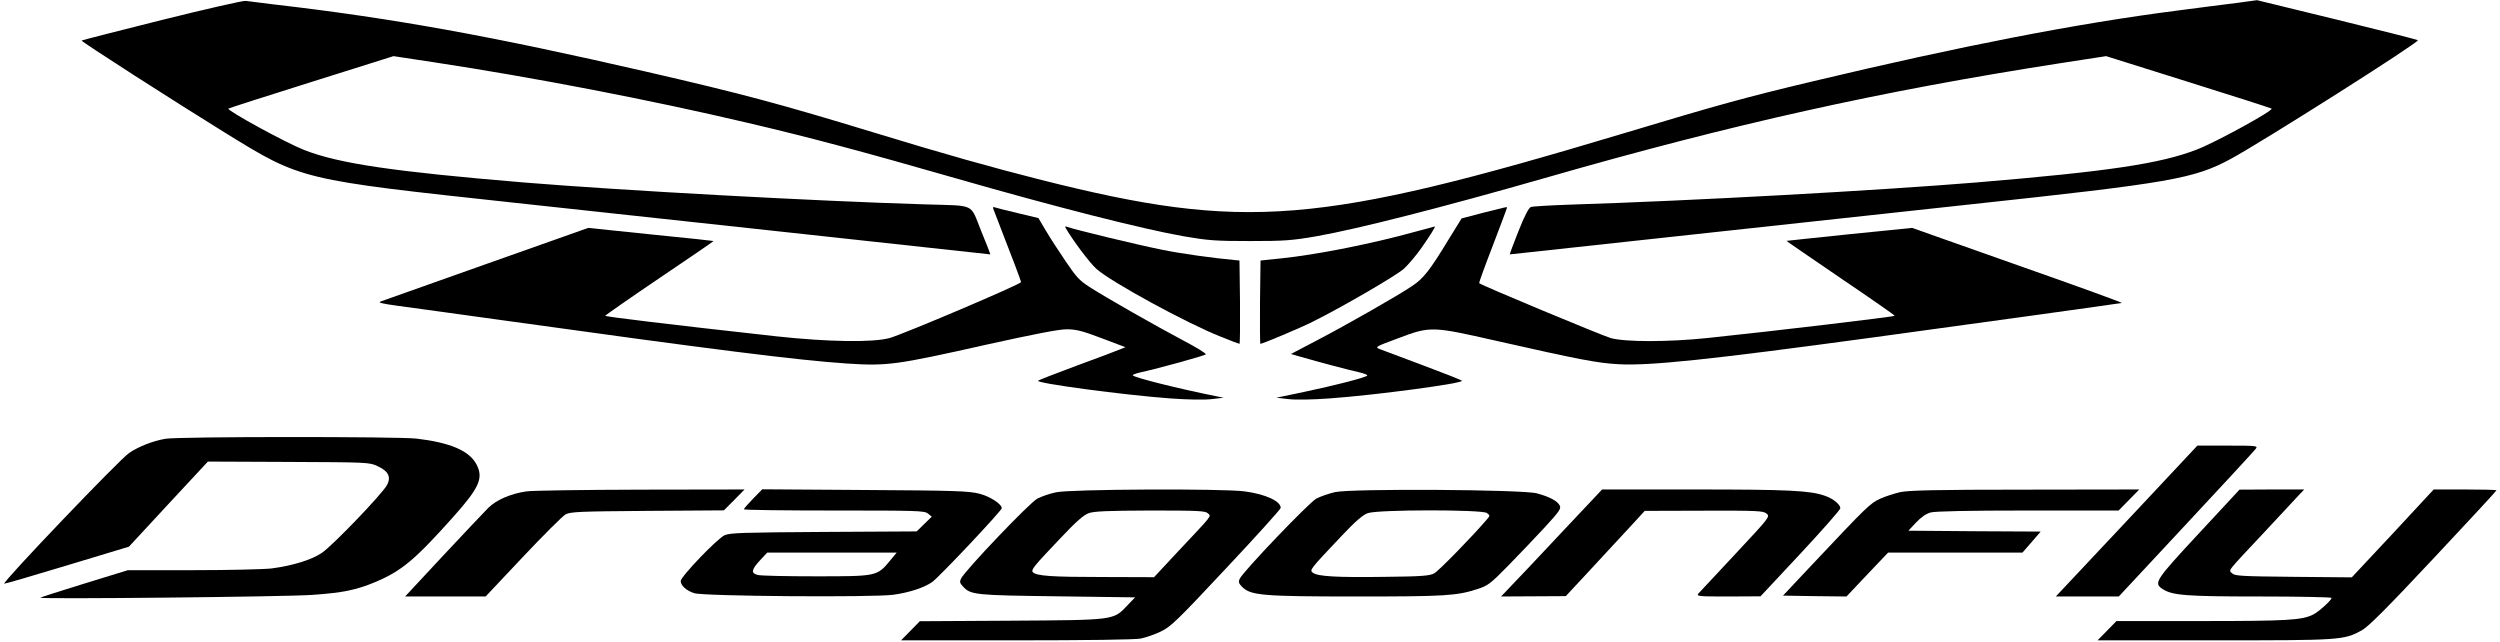 <?xml version="1.0" encoding="UTF-8" standalone="no"?> <svg xmlns="http://www.w3.org/2000/svg" version="1.0" width="1425pt" height="366pt" viewBox="0 0 1425 366" preserveAspectRatio="xMidYMid meet"><g transform="translate(0,366) scale(0.1,-0.1)" fill="#000000" stroke="none"><path d="M922 3546 c-248 -62 -454 -115 -457 -117 -4 -5 527 -346 825 -530 430 -265 424 -263 1636 -394 335 -36 1083 -117 1662 -180 580 -63 1055 -115 1057 -115 1 0 -22 61 -53 135 -64 159 -28 141 -317 150 -632 19 -1728 79 -2290 125 -745 62 -1054 108 -1251 185 -105 41 -446 228 -432 236 7 4 222 73 477 153 l464 146 231 -35 c577 -88 1231 -214 1791 -346 358 -84 656 -164 1182 -315 571 -164 1067 -290 1301 -331 139 -24 182 -27 377 -27 195 0 238 3 377 27 235 41 731 168 1303 332 1074 309 1912 495 2940 655 l260 40 465 -146 c256 -80 471 -149 478 -153 15 -9 -316 -191 -425 -233 -208 -81 -504 -125 -1258 -188 -560 -46 -1630 -105 -2305 -126 -118 -4 -223 -10 -234 -14 -12 -4 -36 -50 -71 -138 -29 -73 -51 -132 -49 -132 3 0 438 47 967 105 529 57 1275 138 1658 180 1143 123 1274 146 1484 259 179 97 1079 667 1067 677 -4 3 -212 56 -462 117 l-455 111 -110 -15 c-60 -7 -218 -28 -350 -45 -567 -73 -1223 -200 -2078 -404 -374 -89 -534 -133 -1069 -294 -1747 -525 -2164 -558 -3321 -267 -284 72 -555 148 -957 271 -535 163 -752 221 -1290 345 -886 204 -1447 306 -2130 385 -74 9 -146 18 -160 20 -14 2 -229 -47 -478 -109z"></path><path d="M5662 2469 c115 -297 158 -410 158 -417 0 -12 -671 -297 -750 -319 -96 -26 -352 -22 -645 10 -623 69 -975 112 -975 117 0 3 139 100 309 215 171 115 309 210 308 211 -1 1 -162 19 -358 38 l-356 37 -579 -205 c-318 -113 -590 -209 -603 -214 -19 -7 2 -12 95 -25 65 -9 346 -47 624 -86 1162 -162 1662 -225 1936 -243 231 -15 279 -9 799 108 272 60 410 87 455 87 54 0 89 -9 200 -51 l135 -51 -35 -14 c-19 -8 -129 -50 -245 -92 -115 -43 -214 -81 -218 -85 -16 -14 492 -82 754 -101 97 -7 192 -9 234 -4 l70 8 -45 9 c-214 43 -457 104 -473 118 -4 4 18 12 50 19 97 21 357 93 366 101 5 4 -53 40 -128 79 -160 85 -443 246 -536 306 -55 35 -76 58 -135 146 -39 57 -90 136 -113 175 l-42 71 -117 28 c-64 15 -123 30 -131 33 -10 4 -13 1 -9 -9z"></path><path d="M8453 2447 l-122 -32 -74 -120 c-107 -176 -143 -222 -206 -264 -79 -54 -379 -225 -550 -314 l-143 -75 53 -15 c115 -33 277 -76 332 -88 32 -7 54 -16 50 -20 -12 -12 -185 -56 -360 -93 l-158 -33 70 -8 c41 -5 139 -3 234 4 266 19 770 87 754 101 -4 4 -105 44 -223 88 -118 44 -228 86 -245 92 -29 12 -27 13 105 62 183 69 190 69 560 -15 473 -107 578 -127 695 -133 178 -10 512 25 1440 151 516 70 1417 195 1429 198 5 2 -262 99 -593 215 l-602 213 -357 -36 c-196 -20 -358 -38 -359 -38 -1 -1 138 -96 308 -212 170 -115 309 -212 309 -215 0 -5 -669 -85 -1070 -127 -221 -23 -467 -23 -549 0 -51 15 -736 300 -750 313 -2 1 33 98 78 214 44 116 81 213 81 216 0 6 -2 5 -137 -29z"></path><path d="M6075 2359 c43 -73 136 -197 175 -232 81 -73 517 -311 708 -386 56 -23 105 -41 107 -41 3 0 4 107 3 238 l-3 237 -30 3 c-114 10 -309 37 -414 59 -126 25 -500 115 -535 129 -15 6 -17 4 -11 -7z"></path><path d="M8085 2344 c-258 -72 -578 -136 -785 -157 l-115 -12 -3 -238 c-1 -130 0 -237 2 -237 12 0 231 92 296 125 171 85 477 263 522 303 26 24 72 78 101 120 50 71 82 123 75 121 -2 0 -43 -12 -93 -25z"></path><path d="M943 1159 c-70 -12 -151 -43 -207 -81 -52 -34 -722 -735 -712 -745 1 -2 162 45 357 104 l354 107 225 243 225 242 460 -2 c450 -2 461 -2 507 -24 61 -28 78 -60 55 -106 -23 -47 -310 -346 -372 -388 -58 -40 -166 -73 -286 -89 -41 -5 -242 -10 -447 -10 l-373 0 -247 -76 c-136 -42 -249 -78 -252 -81 -9 -9 1393 5 1548 16 175 12 252 28 358 72 153 64 228 127 447 372 149 167 173 221 134 298 -40 79 -149 126 -343 149 -108 12 -1356 12 -1431 -1z"></path><path d="M12200 773 c-179 -190 -360 -383 -403 -429 l-79 -84 180 0 179 0 384 412 c211 226 390 420 397 430 13 17 5 18 -160 18 l-173 0 -325 -347z"></path><path d="M3000 859 c-89 -13 -170 -48 -216 -93 -23 -23 -139 -146 -258 -273 l-217 -233 229 0 230 0 212 225 c117 124 226 233 244 243 28 15 77 17 467 20 l435 3 59 59 59 60 -594 -1 c-327 -1 -620 -5 -650 -10z"></path><path d="M4293 818 c-29 -30 -53 -57 -53 -61 0 -4 231 -7 514 -7 474 0 515 -1 535 -17 l22 -18 -43 -42 -43 -42 -530 -3 c-461 -3 -535 -5 -565 -19 -43 -20 -250 -236 -250 -261 0 -25 32 -55 77 -69 52 -18 1024 -25 1136 -9 92 13 173 40 220 72 37 25 397 407 397 421 0 24 -66 67 -128 83 -59 15 -135 18 -652 21 l-585 4 -52 -53z m780 -354 c-74 -89 -75 -89 -423 -89 -168 0 -317 3 -332 8 -38 10 -35 30 13 82 l42 45 369 0 369 0 -38 -46z"></path><path d="M6020 854 c-35 -7 -84 -24 -107 -36 -44 -23 -414 -411 -435 -456 -9 -18 -7 -26 11 -45 44 -48 68 -50 539 -56 l442 -6 -44 -46 c-81 -85 -68 -83 -662 -87 l-521 -3 -53 -54 -54 -55 655 0 c398 0 678 4 710 10 30 6 82 24 117 41 56 27 94 64 372 361 171 182 310 336 310 343 0 38 -85 78 -205 94 -120 17 -994 13 -1075 -5z m865 -120 c19 -19 33 -1 -169 -216 l-138 -148 -292 1 c-290 0 -377 6 -398 27 -13 13 0 30 161 199 85 90 128 128 157 138 30 11 110 14 351 15 275 0 313 -2 328 -16z"></path><path d="M7610 855 c-35 -8 -84 -25 -107 -37 -43 -24 -414 -412 -436 -456 -9 -19 -7 -27 14 -48 49 -48 116 -54 654 -54 503 0 568 4 685 42 60 19 74 29 175 132 61 62 154 160 208 218 87 95 97 109 87 127 -13 26 -59 50 -130 69 -81 22 -1055 28 -1150 7z m865 -119 c19 -14 19 -15 0 -37 -80 -94 -275 -294 -300 -307 -25 -14 -71 -18 -280 -20 -271 -4 -383 2 -411 23 -21 15 -20 17 161 208 80 85 123 122 151 132 57 21 652 21 679 1z"></path><path d="M8904 628 c-125 -134 -255 -271 -288 -305 l-60 -63 184 1 185 1 146 157 c80 86 181 195 225 243 l79 86 336 1 c307 1 339 -1 358 -16 21 -18 20 -19 -176 -229 -109 -116 -204 -218 -212 -227 -12 -16 -1 -17 170 -17 l184 1 228 244 c125 134 227 250 227 258 0 21 -41 55 -88 71 -84 30 -209 36 -738 36 l-532 0 -228 -242z"></path><path d="M10832 855 c-35 -8 -87 -25 -116 -38 -56 -26 -73 -42 -393 -382 l-160 -170 181 -3 181 -2 118 125 119 125 383 0 383 0 52 60 52 60 -377 2 -377 3 43 46 c29 31 58 51 84 58 27 7 213 11 555 11 l516 0 59 60 59 60 -649 -1 c-510 0 -664 -4 -713 -14z"></path><path d="M12533 619 c-248 -267 -258 -282 -207 -316 56 -37 134 -43 557 -43 224 0 407 -4 407 -8 0 -13 -73 -79 -105 -95 -64 -32 -146 -37 -635 -37 l-486 0 -54 -55 -54 -55 664 0 c724 0 740 1 842 57 37 20 143 126 409 410 197 210 359 385 359 388 0 3 -80 5 -179 5 l-179 0 -233 -251 -234 -250 -332 3 c-299 3 -334 5 -350 20 -20 21 -38 -2 187 238 85 91 170 182 189 203 l35 37 -184 0 -185 -1 -232 -250z"></path></g></svg> 
